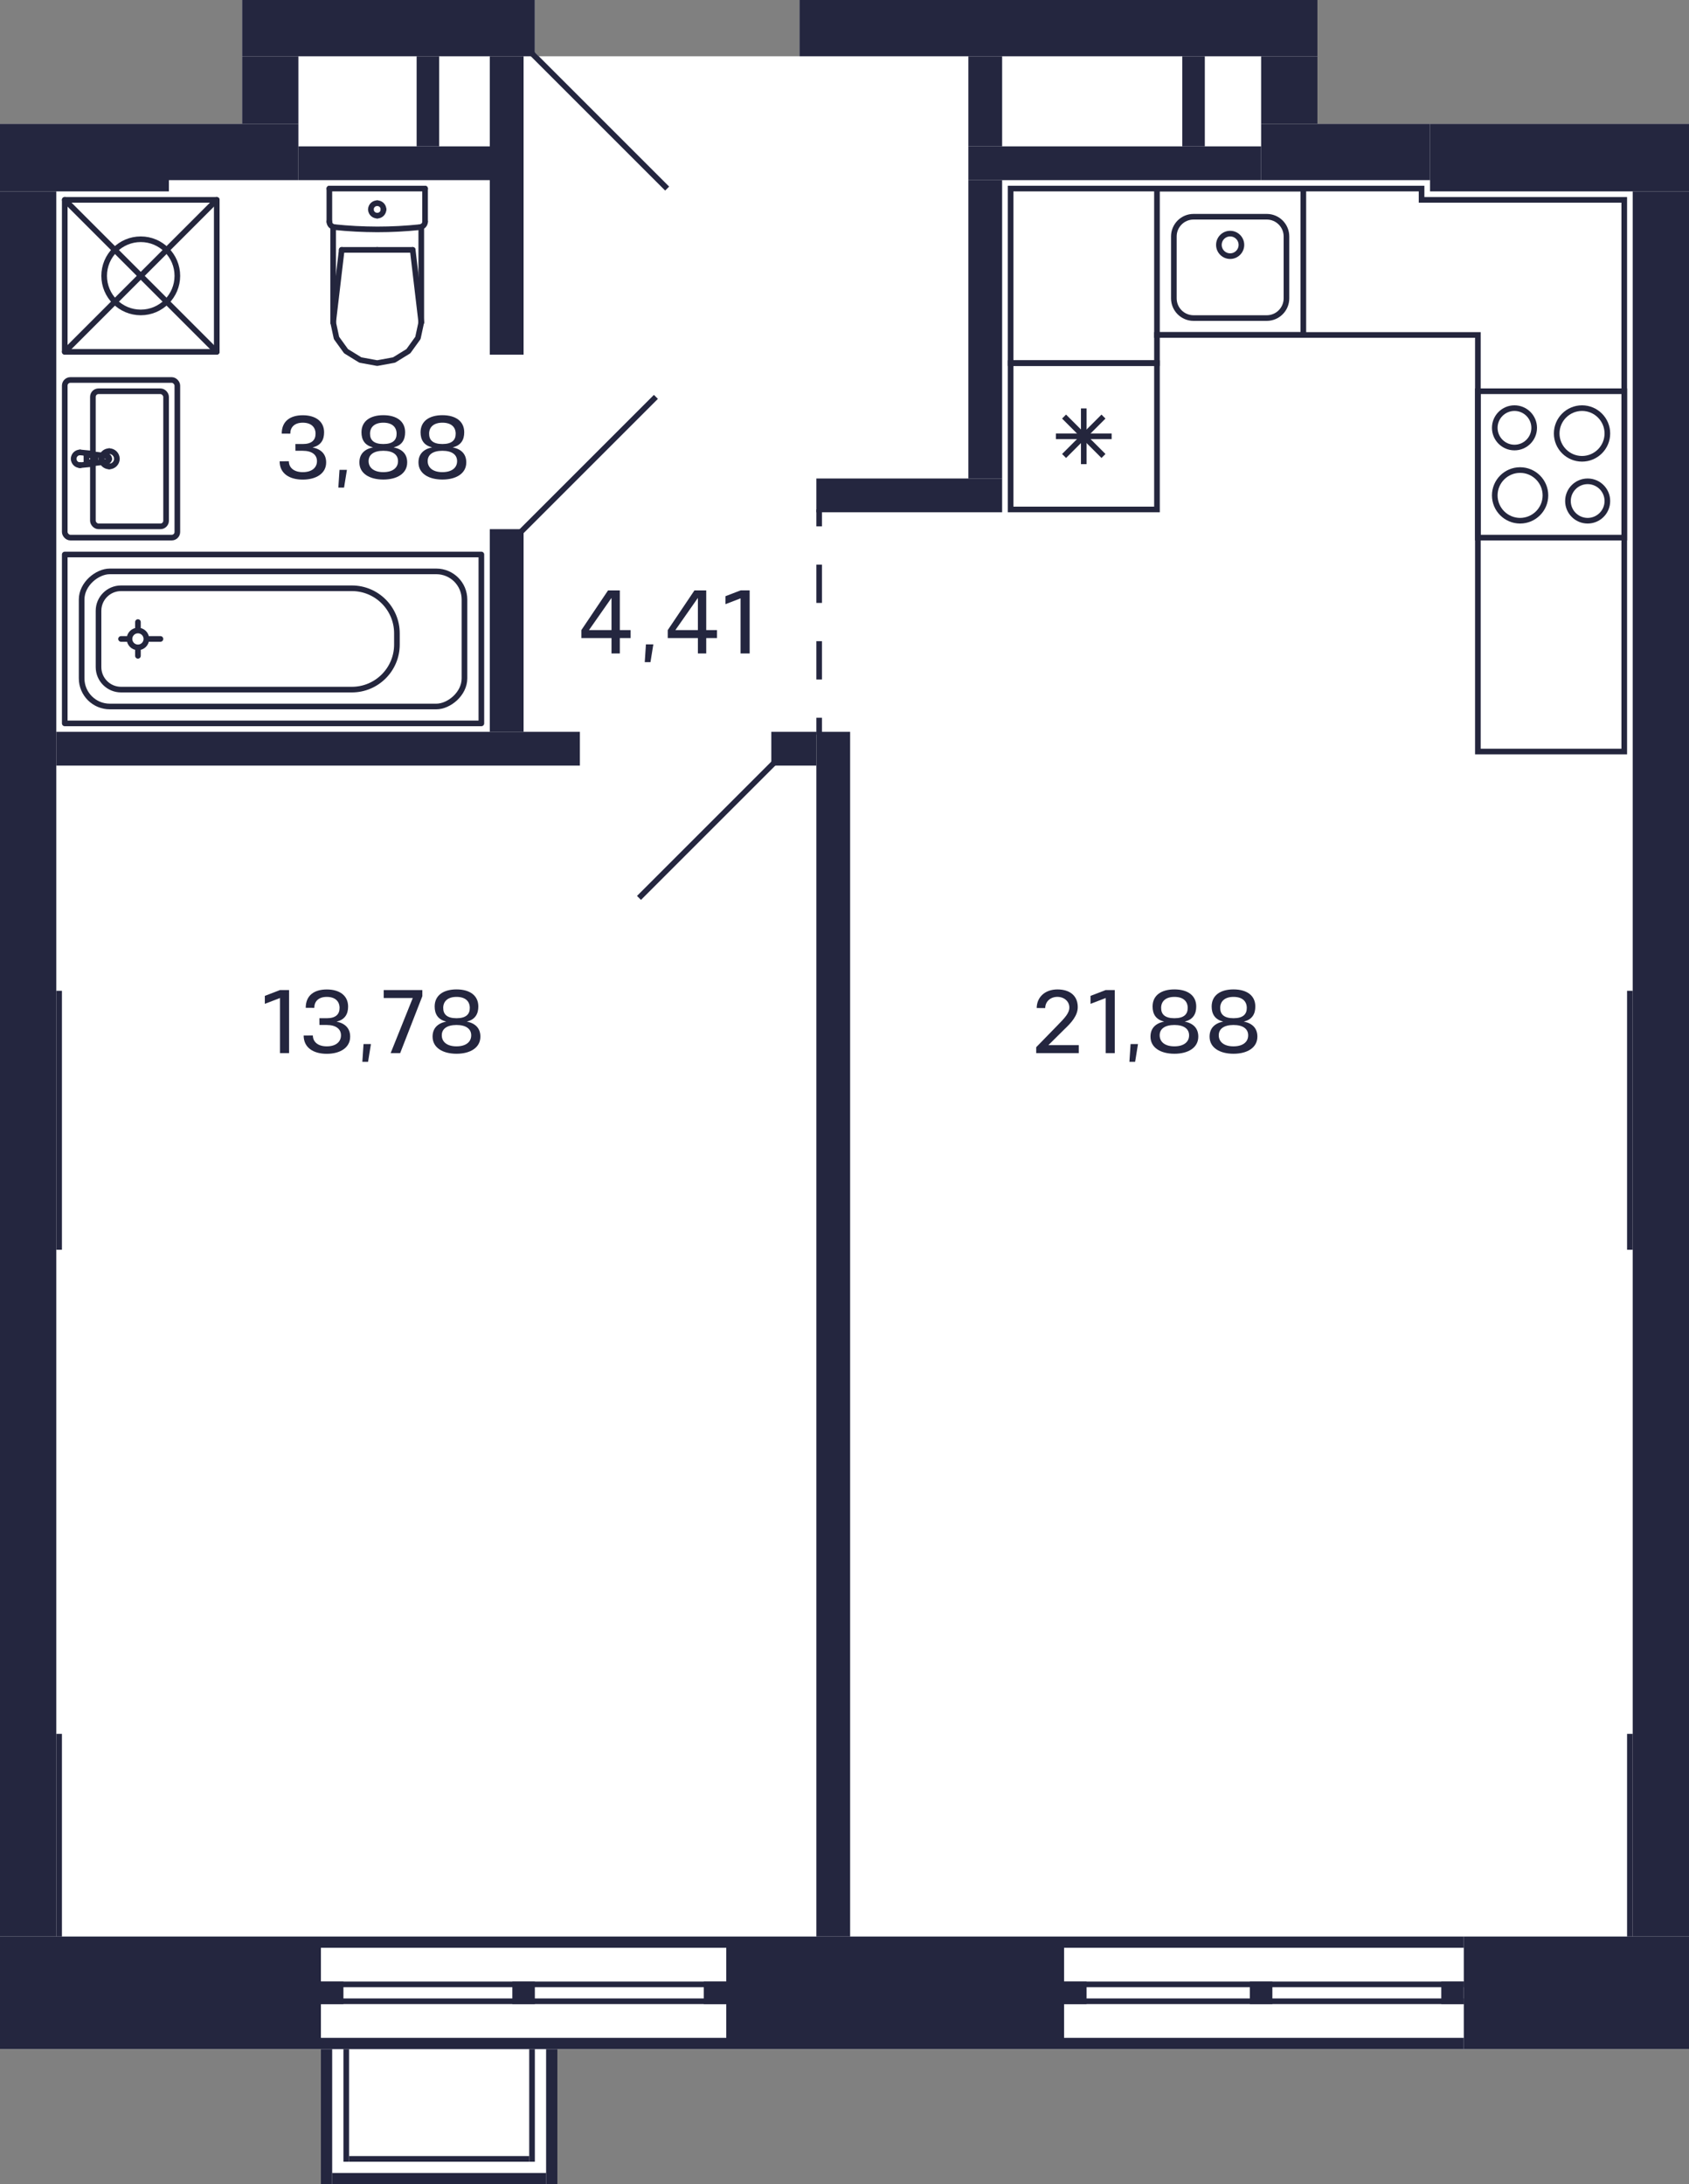 <?xml version="1.0" encoding="UTF-8"?>
<svg xmlns="http://www.w3.org/2000/svg" width="600" height="776" viewBox="0 0 600 776">
  <rect x="0" y="0" width="600" height="776" fill="#808080" stroke="none"/>
  <defs>
    <style>
      .cls-1 {
        stroke-linecap: round;
        stroke-linejoin: round;
      }

      .cls-1, .cls-2 {
        stroke: #24263d;
      }

      .cls-1, .cls-2, .cls-3, .cls-4 {
        fill: none;
        stroke-width: 2px;
      }

      .cls-2, .cls-3, .cls-4 {
        stroke-miterlimit: 10;
      }

      .cls-5 {
        fill: #24263d;
      }

      .cls-5, .cls-6, .cls-7 {
        stroke-width: 0px;
      }

      .cls-6 {
        fill: #fff;
      }

      .cls-7 {
        fill: #24263f;
      }

      .cls-3 {
        stroke-dasharray: 0 0 13.6 13.6;
      }

      .cls-3, .cls-4 {
        stroke: #24263f;
      }
    </style>
  </defs>
  <g id="Layer_1" data-name="Layer 1">
    <path class="cls-6" d="M378,728h-180v48h-84v-48H0V44h86V0h104v18.59l1.41,1.41h92.59V0h184v44h132v684h-222Z"/>
  </g>
  <g id="C-2-2_12fl_3">
    <g id="sant-3" data-name="sant">
      <g>
        <path class="cls-5" d="M576,140v50h-50v-50h50M578,138h-54v54h54v-54h0Z"/>
        <path class="cls-5" d="M564,172c3.31,0,6,2.69,6,6s-2.69,6-6,6-6-2.69-6-6,2.69-6,6-6M564,170c-4.42,0-8,3.58-8,8s3.58,8,8,8,8-3.58,8-8-3.58-8-8-8h0Z"/>
        <path class="cls-5" d="M538,146c3.31,0,6,2.69,6,6s-2.69,6-6,6-6-2.69-6-6,2.69-6,6-6M538,144c-4.42,0-8,3.58-8,8s3.58,8,8,8,8-3.58,8-8-3.58-8-8-8h0Z"/>
        <path class="cls-5" d="M562,146c4.41,0,8,3.59,8,8s-3.59,8-8,8-8-3.59-8-8,3.59-8,8-8M562,144c-5.52,0-10,4.48-10,10s4.48,10,10,10,10-4.48,10-10-4.48-10-10-10h0Z"/>
        <path class="cls-5" d="M540,168c4.41,0,8,3.59,8,8s-3.59,8-8,8-8-3.59-8-8,3.59-8,8-8M540,166c-5.52,0-10,4.48-10,10s4.48,10,10,10,10-4.48,10-10-4.48-10-10-10h0Z"/>
      </g>
      <g>
        <path class="cls-5" d="M462,68v50h-50v-50h50M464,66h-54v54h54v-54h0Z"/>
        <path class="cls-5" d="M450,78c3.31,0,6,2.69,6,6v22c0,3.31-2.69,6-6,6h-26c-3.31,0-6-2.69-6-6v-22c0-3.31,2.69-6,6-6h26M450,76h-26c-4.42,0-8,3.58-8,8v22c0,4.42,3.58,8,8,8h26c4.42,0,8-3.58,8-8v-22c0-4.42-3.58-8-8-8h0Z"/>
        <circle class="cls-2" cx="437" cy="87" r="4"/>
      </g>
      <g>
        <path class="cls-5" d="M410,130v50h-50v-50h50M412,128h-54v54h54v-54h0Z"/>
        <line class="cls-2" x1="378" y1="162" x2="392" y2="148"/>
        <line class="cls-2" x1="378" y1="148" x2="392" y2="162"/>
        <line class="cls-2" x1="375.1" y1="155" x2="394.9" y2="155"/>
        <line class="cls-2" x1="385" y1="145.1" x2="385" y2="164.9"/>
      </g>
      <path class="cls-5" d="M504,68v4h72v46s0,148,0,148h-50V118h-116v10h-50v-8s0-52,0-52h144M506,66h-148v54h0v10h54v-10h112v148h54V118h0v-48h-72v-4h0Z"/>
      <g>
        <line class="cls-1" x1="134" y1="88.77" x2="121.39" y2="88.77"/>
        <line class="cls-1" x1="117" y1="67" x2="117" y2="78.73"/>
        <polyline class="cls-1" points="118.35 114.54 119.54 120.07 122.93 124.77 128.01 127.9 134 129 139.99 127.9 145.07 124.77 148.46 120.07 149.65 114.54"/>
        <line class="cls-1" x1="151" y1="67" x2="151" y2="78.73"/>
        <polyline class="cls-1" points="117 78.73 117.03 79.09 117.13 79.44 117.29 79.76 117.5 80.05 117.77 80.29 118.07 80.49 118.41 80.62 118.76 80.69"/>
        <line class="cls-1" x1="149.65" y1="80.6" x2="149.65" y2="114.54"/>
        <polyline class="cls-1" points="118.76 80.69 122.56 81.04 126.36 81.29 130.18 81.44 133.99 81.5 137.81 81.45 141.62 81.3 145.42 81.05 149.22 80.7"/>
        <line class="cls-1" x1="118.35" y1="114.5" x2="121.39" y2="88.77"/>
        <line class="cls-1" x1="149.65" y1="114.5" x2="146.61" y2="88.77"/>
        <line class="cls-1" x1="134" y1="88.77" x2="146.61" y2="88.77"/>
        <line class="cls-1" x1="118.35" y1="80.62" x2="118.35" y2="114.54"/>
        <polyline class="cls-1" points="149.22 80.7 149.58 80.63 149.92 80.49 150.22 80.3 150.49 80.06 150.71 79.77 150.87 79.44 150.97 79.09 151 78.73"/>
        <line class="cls-1" x1="117" y1="67" x2="151" y2="67"/>
        <path class="cls-1" d="M134,76.62c1.24,0,2.24-.99,2.24-2.21"/>
        <path class="cls-1" d="M131.76,74.4c0,1.22,1,2.21,2.24,2.21"/>
        <path class="cls-1" d="M134,72.19c-1.24,0-2.24.99-2.24,2.21"/>
        <path class="cls-1" d="M136.24,74.4c0-1.22-1-2.21-2.24-2.21"/>
      </g>
      <g>
        <g>
          <path class="cls-1" d="M32.25,161.1c.31.03.6.13.86.3"/>
          <line class="cls-1" x1="32.25" y1="161.1" x2="28.44" y2="160.73"/>
          <path class="cls-1" d="M33.68,164.04c-.15.23-.34.43-.57.57"/>
          <path class="cls-1" d="M33.11,161.39c.89.57,1.14,1.76.57,2.64"/>
          <path class="cls-1" d="M33.28,163c0,.68-.55,1.23-1.23,1.23"/>
          <path class="cls-1" d="M32.05,161.77c.68,0,1.23.55,1.23,1.23"/>
          <polyline class="cls-1" points="32.05 164.23 30.7 164.23 30.7 161.77"/>
          <line class="cls-1" x1="30.7" y1="161.77" x2="32.05" y2="161.77"/>
          <path class="cls-1" d="M26.17,163c0-1.25,1.02-2.27,2.27-2.27"/>
          <path class="cls-1" d="M28.44,165.27c-1.25,0-2.27-1.02-2.27-2.27"/>
          <path class="cls-1" d="M38.79,163.13c-.06.46-.42.82-.88.88"/>
          <path class="cls-1" d="M37.91,161.99c.56.07.95.58.88,1.13"/>
          <line class="cls-1" x1="33.11" y1="164.61" x2="37.91" y2="164.01"/>
          <path class="cls-1" d="M33.11,164.61c-.26.17-.56.27-.86.3"/>
          <line class="cls-1" x1="28.44" y1="165.27" x2="32.25" y2="164.9"/>
          <line class="cls-1" x1="37.91" y1="161.99" x2="33.11" y2="161.39"/>
          <line class="cls-1" x1="32.25" y1="161.1" x2="32.25" y2="161.1"/>
          <line class="cls-1" x1="37.91" y1="161.99" x2="37.91" y2="161.99"/>
          <line class="cls-1" x1="33.11" y1="164.61" x2="33.11" y2="164.61"/>
          <line class="cls-1" x1="28.44" y1="165.27" x2="28.44" y2="165.27"/>
          <path class="cls-1" d="M38.8,160.28c1.5,0,2.72,1.22,2.72,2.72"/>
          <path class="cls-1" d="M36.08,163c0-1.5,1.22-2.72,2.72-2.72"/>
          <path class="cls-1" d="M38.8,165.72c-1.5,0-2.72-1.22-2.72-2.72"/>
          <path class="cls-1" d="M41.52,163c0,1.5-1.22,2.72-2.72,2.72"/>
        </g>
        <rect class="cls-1" x="23" y="135" width="40" height="56" rx="2" ry="2" transform="translate(86 326) rotate(180)"/>
        <rect class="cls-1" x="33" y="139" width="26" height="48" rx="2" ry="2" transform="translate(92 326) rotate(180)"/>
      </g>
      <g>
        <rect class="cls-1" x="23" y="71" width="54" height="54" transform="translate(100 196) rotate(180)"/>
        <circle class="cls-1" cx="50" cy="98" r="13"/>
        <line class="cls-1" x1="77" y1="71" x2="23" y2="125"/>
        <line class="cls-1" x1="77" y1="125" x2="23" y2="71"/>
      </g>
      <g>
        <circle class="cls-1" cx="49" cy="227" r="3"/>
        <rect class="cls-1" x="67" y="153" width="60" height="148" transform="translate(-130 324) rotate(-90)"/>
        <line class="cls-1" x1="45" y1="227" x2="43" y2="227"/>
        <line class="cls-1" x1="53" y1="227" x2="57" y2="227"/>
        <line class="cls-1" x1="49" y1="223" x2="49" y2="221"/>
        <line class="cls-1" x1="49" y1="231" x2="49" y2="233"/>
        <rect class="cls-1" x="73" y="159" width="48" height="136" rx="10" ry="10" transform="translate(-130 324) rotate(-90)"/>
        <path class="cls-1" d="M78,174h20c4.42,0,8,3.58,8,8v82c0,8.83-7.17,16-16,16h-4c-8.83,0-16-7.17-16-16v-82c0-4.42,3.58-8,8-8Z" transform="translate(-139 315) rotate(-90)"/>
      </g>
    </g>
    <g id="d-3" data-name="d">
      <line class="cls-4" x1="275" y1="271" x2="227" y2="319"/>
      <line class="cls-4" x1="233" y1="141" x2="185" y2="189"/>
      <line class="cls-4" x1="237" y1="67" x2="189" y2="19"/>
      <g>
        <line class="cls-4" x1="291" y1="181" x2="291" y2="187"/>
        <line class="cls-3" x1="291" y1="200.6" x2="291" y2="248.2"/>
        <line class="cls-4" x1="291" y1="255" x2="291" y2="261"/>
      </g>
    </g>
    <g id="s-3" data-name="s">
      <rect class="cls-7" x="258" y="688" width="120" height="40"/>
      <rect class="cls-7" x="184" y="618" width="4" height="144" transform="translate(876 504) rotate(90)"/>
      <rect class="cls-7" x="184" y="654" width="4" height="144" transform="translate(912 540) rotate(90)"/>
      <rect class="cls-7" x="185" y="633" width="2" height="144" transform="translate(891 519) rotate(90)"/>
      <rect class="cls-7" x="185" y="639" width="2" height="144" transform="translate(897 525) rotate(90)"/>
      <rect class="cls-7" x="448" y="44" width="60" height="20"/>
      <rect class="cls-7" x="284" width="184" height="20"/>
      <rect class="cls-7" x="580" y="68" width="20" height="620"/>
      <rect class="cls-7" x="540" y="668" width="40" height="80" transform="translate(-148 1268) rotate(-90)"/>
      <rect class="cls-7" x="37" y="651" width="40" height="114" transform="translate(-651 765) rotate(-90)"/>
      <rect class="cls-7" x="344" y="20" width="12" height="32" transform="translate(700 72) rotate(180)"/>
      <rect class="cls-7" x="344" y="64" width="12" height="106" transform="translate(700 234) rotate(180)"/>
      <rect class="cls-7" x="86" width="104" height="20"/>
      <rect class="cls-7" x="290" y="260" width="12" height="428" transform="translate(592 948) rotate(180)"/>
      <rect class="cls-7" x="174" y="188" width="12" height="72" transform="translate(360 448) rotate(180)"/>
      <rect class="cls-7" x="274" y="260" width="16" height="12" transform="translate(564 532) rotate(180)"/>
      <rect class="cls-7" x="0" y="68" width="20" height="620"/>
      <rect class="cls-7" x="174" y="20" width="12" height="106"/>
      <rect class="cls-7" x="20" y="260" width="186" height="12"/>
      <rect class="cls-7" x="290" y="170" width="66" height="12"/>
      <rect class="cls-7" x="20" y="352" width="2" height="92" transform="translate(42 796) rotate(180)"/>
      <rect class="cls-7" x="448" y="20" width="20" height="24" transform="translate(916 64) rotate(180)"/>
      <rect class="cls-7" x="344" y="52" width="104" height="12"/>
      <rect class="cls-7" x="420" y="20" width="8" height="32" transform="translate(848 72) rotate(180)"/>
      <rect class="cls-7" x="86" y="20" width="20" height="24"/>
      <rect class="cls-7" x="106" y="52" width="68" height="12"/>
      <rect class="cls-7" x="148" y="20" width="8" height="32"/>
      <rect class="cls-7" x="114" y="704" width="8" height="8"/>
      <rect class="cls-7" x="250" y="704" width="8" height="8"/>
      <rect class="cls-7" x="182" y="704" width="8" height="8"/>
      <rect class="cls-7" x="447" y="619" width="4" height="142" transform="translate(1139 241) rotate(90)"/>
      <rect class="cls-7" x="447" y="655" width="4" height="142" transform="translate(1175 277) rotate(90)"/>
      <rect class="cls-7" x="448" y="634" width="2" height="142" transform="translate(1154 256) rotate(90)"/>
      <rect class="cls-7" x="448" y="640" width="2" height="142" transform="translate(1160 262) rotate(90)"/>
      <rect class="cls-7" x="378" y="704" width="8" height="8"/>
      <rect class="cls-7" x="512" y="704" width="8" height="8"/>
      <rect class="cls-7" x="444" y="704" width="8" height="8"/>
      <rect class="cls-7" y="44" width="60" height="24" transform="translate(60 112) rotate(180)"/>
      <rect class="cls-7" x="578" y="616" width="2" height="72" transform="translate(1158 1304) rotate(180)"/>
      <rect class="cls-7" x="20" y="616" width="2" height="72" transform="translate(42 1304) rotate(180)"/>
      <rect class="cls-7" x="60" y="44" width="46" height="20" transform="translate(166 108) rotate(180)"/>
      <rect class="cls-7" x="508" y="44" width="92" height="24"/>
      <rect class="cls-7" x="578" y="352" width="2" height="92"/>
      <rect class="cls-7" x="154" y="736" width="4" height="76" transform="translate(930 618) rotate(90)"/>
      <rect class="cls-7" x="194" y="728" width="4" height="48" transform="translate(392 1504) rotate(180)"/>
      <rect class="cls-7" x="114" y="728" width="4" height="48" transform="translate(232 1504) rotate(180)"/>
      <rect class="cls-7" x="188" y="728" width="2" height="40" transform="translate(378 1496) rotate(180)"/>
      <rect class="cls-7" x="122" y="728" width="2" height="40" transform="translate(246 1496) rotate(180)"/>
      <rect class="cls-7" x="124" y="766" width="64" height="2" transform="translate(312 1534) rotate(180)"/>
    </g>
    <g id="t-3" data-name="t">
      <g>
        <path class="cls-7" d="M99.46,374.15v-19.58l-5.38,2.07v-2.83l5.38-2.07h3.23v22.41h-3.23Z"/>
        <path class="cls-7" d="M116.09,371.74c3.22,0,5.01-1.58,5.04-3.86.03-2.32-1.81-3.73-5.04-3.73h-2.61l-.02-2.4h2.62c3.22,0,4.56-1.42,4.55-3.71-.03-2.31-1.57-3.87-4.55-3.87s-4.43,1.65-4.43,3.89l-3.04-.02c0-4.39,2.99-6.51,7.48-6.51s7.57,2.13,7.57,6.08c0,2.61-1.1,4.64-4.1,5.35,3.14.64,4.83,2.45,4.83,5.35,0,3.95-3.62,6.08-8.31,6.08s-8.21-2.13-8.21-6.5l3.27-.02c0,2.27,1.79,3.87,4.95,3.87Z"/>
        <path class="cls-7" d="M131.77,370.92l-1.02,6.32h-2.03l.42-6.32h2.64Z"/>
        <path class="cls-7" d="M142.15,374.15h-3.38l7.86-19.58h-10.32v-2.83h13.72v2.18l-7.88,20.23Z"/>
        <path class="cls-7" d="M170.65,368.29c0,3.95-3.62,6.08-8.48,6.08s-8.5-2.13-8.5-6.08c0-2.9,1.7-4.71,4.85-5.35-2.99-.71-4.11-2.74-4.11-5.35,0-3.95,3.07-6.08,7.76-6.08s7.75,2.13,7.75,6.08c0,2.61-1.1,4.64-4.1,5.35,3.15.64,4.83,2.45,4.83,5.35ZM167.39,367.88c.03-2.32-1.81-3.73-5.22-3.73s-5.27,1.41-5.23,3.73c.03,2.27,1.86,3.86,5.23,3.86s5.2-1.58,5.22-3.86ZM166.89,358.04c-.03-2.31-1.57-3.87-4.72-3.87s-4.71,1.62-4.72,3.87c-.03,2.29,1.33,3.71,4.72,3.71s4.75-1.42,4.72-3.71Z"/>
      </g>
      <g>
        <path class="cls-7" d="M383.23,374.15h-15.13v-2.1l7.43-7.63c2.72-2.77,4.4-4.51,4.34-6.56-.02-2.11-1.86-3.7-4.26-3.7s-4.29,1.62-4.31,3.99l-3.02-.02c.03-3.94,3.02-6.61,7.36-6.61s7.19,2.18,7.22,6.21c.05,3.07-2.34,5.67-4.69,7.89l-5.75,5.7h10.8v2.83Z"/>
        <path class="cls-7" d="M392.78,374.15v-19.58l-5.38,2.07v-2.83l5.38-2.07h3.23v22.41h-3.23Z"/>
        <path class="cls-7" d="M404.26,370.92l-1.02,6.32h-2.03l.42-6.32h2.64Z"/>
        <path class="cls-7" d="M425.68,368.29c0,3.95-3.62,6.08-8.48,6.08s-8.5-2.13-8.5-6.08c0-2.9,1.7-4.71,4.85-5.35-2.99-.71-4.11-2.74-4.11-5.35,0-3.95,3.07-6.08,7.76-6.08s7.75,2.13,7.75,6.08c0,2.61-1.1,4.64-4.1,5.35,3.15.64,4.83,2.45,4.83,5.35ZM422.41,367.88c.03-2.32-1.81-3.73-5.22-3.73s-5.27,1.41-5.23,3.73c.03,2.27,1.86,3.86,5.23,3.86s5.2-1.58,5.22-3.86ZM421.92,358.04c-.03-2.31-1.57-3.87-4.72-3.87s-4.71,1.62-4.72,3.87c-.03,2.29,1.33,3.71,4.72,3.71s4.75-1.42,4.72-3.71Z"/>
        <path class="cls-7" d="M446.67,368.29c0,3.95-3.62,6.08-8.48,6.08s-8.5-2.13-8.5-6.08c0-2.9,1.7-4.71,4.85-5.35-2.99-.71-4.11-2.74-4.11-5.35,0-3.95,3.07-6.08,7.76-6.08s7.75,2.13,7.75,6.08c0,2.61-1.1,4.64-4.1,5.35,3.15.64,4.83,2.45,4.83,5.35ZM443.4,367.88c.03-2.32-1.81-3.73-5.22-3.73s-5.27,1.41-5.23,3.73c.03,2.27,1.86,3.86,5.23,3.86s5.2-1.58,5.22-3.86ZM442.91,358.04c-.03-2.31-1.57-3.87-4.72-3.87s-4.71,1.62-4.72,3.87c-.03,2.29,1.33,3.71,4.72,3.71s4.75-1.42,4.72-3.71Z"/>
      </g>
      <g>
        <path class="cls-7" d="M224.02,226.69h-3.83v5.47h-2.96v-5.47h-10.71v-2.83l9.48-14.1h4.19v14.1h3.83v2.83ZM217.23,223.85v-11.43l-8,11.43h8Z"/>
        <path class="cls-7" d="M232.09,228.93l-1.02,6.32h-2.03l.42-6.32h2.64Z"/>
        <path class="cls-7" d="M254.71,226.69h-3.83v5.47h-2.96v-5.47h-10.71v-2.83l9.48-14.1h4.19v14.1h3.83v2.83ZM247.92,223.85v-11.43l-8,11.43h8Z"/>
        <path class="cls-7" d="M263.08,232.16v-19.58l-5.38,2.07v-2.83l5.38-2.07h3.23v22.41h-3.23Z"/>
      </g>
      <g>
        <path class="cls-7" d="M107.56,167.74c3.22,0,5.01-1.58,5.04-3.86.03-2.32-1.81-3.73-5.04-3.73h-2.61l-.02-2.4h2.62c3.22,0,4.56-1.42,4.55-3.71-.03-2.31-1.57-3.87-4.55-3.87s-4.43,1.65-4.43,3.89l-3.04-.02c0-4.39,2.99-6.51,7.48-6.51s7.57,2.13,7.57,6.08c0,2.61-1.1,4.64-4.1,5.35,3.14.64,4.83,2.45,4.83,5.35,0,3.95-3.62,6.08-8.31,6.08s-8.21-2.13-8.21-6.5l3.27-.02c0,2.27,1.79,3.87,4.95,3.87Z"/>
        <path class="cls-7" d="M123.24,166.92l-1.02,6.32h-2.03l.42-6.32h2.64Z"/>
        <path class="cls-7" d="M144.65,164.29c0,3.95-3.62,6.08-8.48,6.08s-8.5-2.13-8.5-6.08c0-2.9,1.7-4.71,4.85-5.35-2.99-.71-4.11-2.74-4.11-5.35,0-3.95,3.07-6.08,7.76-6.08s7.75,2.13,7.75,6.08c0,2.61-1.1,4.64-4.1,5.35,3.15.64,4.83,2.45,4.83,5.35ZM141.39,163.88c.03-2.32-1.81-3.73-5.22-3.73s-5.27,1.41-5.23,3.73c.03,2.27,1.86,3.86,5.23,3.86s5.2-1.58,5.22-3.86ZM140.89,154.04c-.03-2.31-1.57-3.87-4.72-3.87s-4.71,1.62-4.72,3.87c-.03,2.29,1.33,3.71,4.72,3.71s4.75-1.42,4.72-3.71Z"/>
        <path class="cls-7" d="M165.64,164.29c0,3.95-3.62,6.08-8.48,6.08s-8.5-2.13-8.5-6.08c0-2.9,1.7-4.71,4.85-5.35-2.99-.71-4.11-2.74-4.11-5.35,0-3.95,3.07-6.08,7.76-6.08s7.75,2.13,7.75,6.08c0,2.61-1.1,4.64-4.1,5.35,3.15.64,4.83,2.45,4.83,5.35ZM162.38,163.88c.03-2.32-1.81-3.73-5.22-3.73s-5.27,1.41-5.23,3.73c.03,2.27,1.86,3.86,5.23,3.86s5.2-1.58,5.22-3.86ZM161.88,154.04c-.03-2.31-1.57-3.87-4.72-3.87s-4.71,1.62-4.72,3.87c-.03,2.29,1.33,3.71,4.72,3.71s4.75-1.42,4.72-3.71Z"/>
      </g>
    </g>
  </g>
</svg>